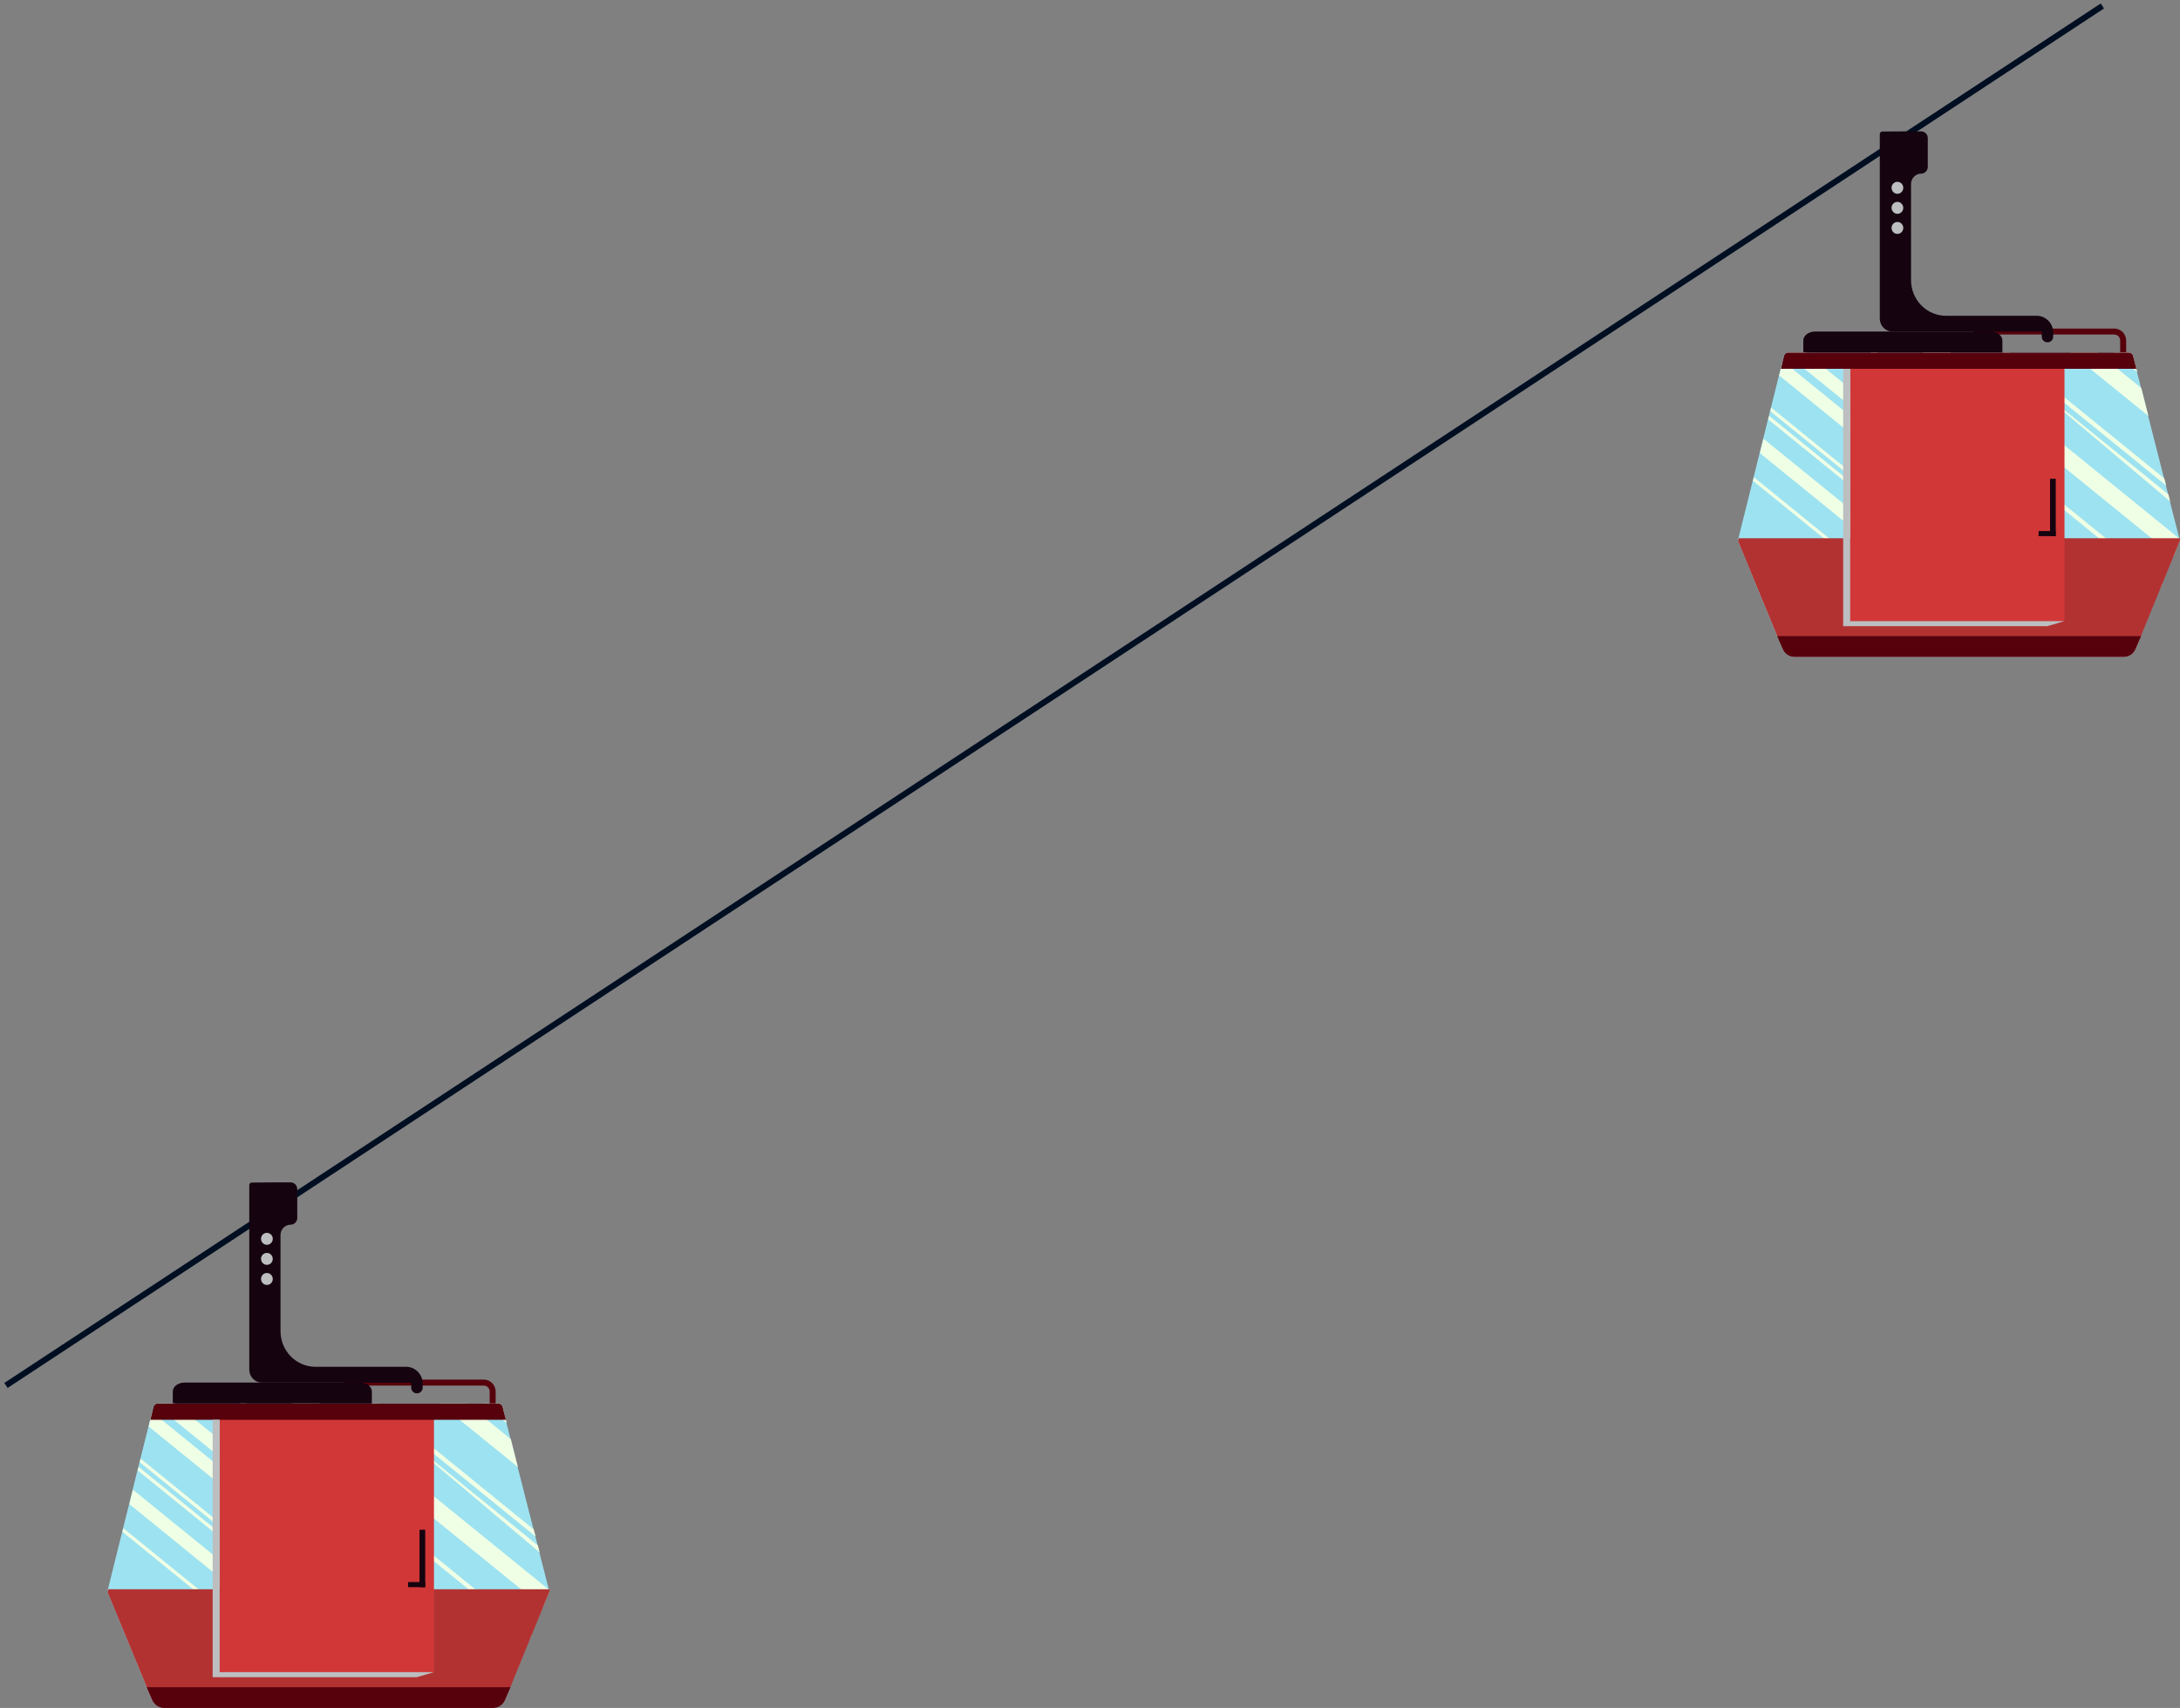 <svg width="365" height="286" viewBox="0 0 365 286" fill="none" xmlns="http://www.w3.org/2000/svg">
    <rect x="0" y="0" width="365" height="286" fill="#808080" stroke="none"/>
    <path d="M1 232L352 1" stroke="#000E22"/>
    <g clip-path="url(#clip0_61_16765)">
        <path d="M82.487 236.396V233.026C82.484 232.625 82.326 232.242 82.047 231.959C81.768 231.677 81.391 231.519 80.997 231.519H58.715C58.321 231.519 57.944 231.677 57.665 231.959C57.386 232.242 57.228 232.625 57.225 233.026V235.039" stroke="#57010C" stroke-miterlimit="10"/>
        <path d="M62.263 236.396V233.026C62.263 232.193 61.39 231.519 60.305 231.519H30.889C29.813 231.519 28.931 232.193 28.931 233.026V235.039" fill="#15030F"/>
        <path d="M17.991 266.582L25.437 284.671C25.598 285.064 25.87 285.4 26.218 285.637C26.567 285.874 26.976 286 27.395 286H82.55C82.969 286 83.378 285.874 83.726 285.637C84.075 285.4 84.347 285.064 84.508 284.671L88.663 274.484L88.948 273.782L90.86 269.101L91.954 266.432L91.89 266.226V266.151L90.308 259.963L90.014 258.792L89.638 257.285L89.334 256.114L86.668 245.666L85.482 240.984L84.802 238.307L84.664 237.754L84.113 235.61C84.072 235.446 83.978 235.301 83.846 235.197C83.715 235.094 83.553 235.038 83.386 235.039H26.273C26.188 235.049 26.107 235.077 26.034 235.123C25.983 235.149 25.936 235.184 25.896 235.226L25.814 235.311C25.741 235.398 25.687 235.5 25.657 235.61L25.133 237.745L24.858 238.868L23.515 244.243L23.359 244.842L23.175 245.61L23.019 246.218L22.219 249.439L21.622 251.854L20.611 255.89L20.464 256.498L18.064 266.142L17.991 266.582Z" fill="#9DE2F1"/>
        <path d="M25.97 235.198C26.102 235.095 26.264 235.039 26.43 235.039H29.335L36.781 241.078V243.971L25.97 235.198Z" fill="#EFFFE5"/>
        <path d="M24.895 238.878L25.171 237.754L25.492 236.471L36.781 245.638V248.531L24.895 238.878Z" fill="#EFFFE5"/>
        <path d="M21.659 251.873L22.256 249.467L36.781 261.254V264.157L21.659 251.873Z" fill="#EFFFE5"/>
        <path d="M23.405 244.86L23.553 244.261L36.781 255V255.73L23.405 244.86Z" fill="#EFFFE5"/>
        <path d="M23.056 246.237L23.212 245.637L36.781 256.657V257.378L23.056 246.237Z" fill="#EFFFE5"/>
        <path d="M20.501 256.517L20.657 255.917L36.781 269.016V269.746L20.501 256.517Z" fill="#EFFFE5"/>
        <path d="M80.813 235.039L84.15 237.754L84.839 238.307L84.701 237.754L84.15 235.61C84.109 235.446 84.015 235.301 83.883 235.197C83.751 235.094 83.59 235.038 83.423 235.039H80.813Z" fill="#EFFFE5"/>
        <path d="M73.624 235.039L76.961 237.754L86.714 245.666L85.528 240.994L81.539 237.754L78.202 235.039H73.624Z" fill="#EFFFE5"/>
        <path d="M48.951 235.039L50.891 236.612L52.297 237.754L72.668 254.298L90.915 269.11L92 266.442L91.945 266.236L72.668 250.581L56.875 237.754L55.469 236.612L53.538 235.039H48.951Z" fill="#EFFFE5"/>
        <path d="M62.272 235.039L64.202 236.612L65.609 237.754L72.668 243.484L89.675 257.294L89.371 256.114L72.668 242.548L66.757 237.754L65.351 236.612L63.421 235.039H62.272Z" fill="#EFFFE5"/>
        <path d="M90.355 259.963L90.052 258.792L72.668 244.673L64.147 237.754L62.731 236.612L60.801 235.039L90.355 259.963Z" fill="#EFFFE5"/>
        <path d="M40.136 235.039L42.076 236.612L43.483 237.754L70.251 259.494L71.198 260.262L72.669 261.451L88.719 274.493L89.004 273.791L72.669 260.524L71.198 259.335L70.251 258.568L44.622 237.754L43.216 236.612L41.285 235.039H40.136Z" fill="#EFFFE5"/>
        <path d="M17.991 266.582L24.555 282.499L25.474 284.643C25.635 285.036 25.907 285.372 26.255 285.609C26.604 285.845 27.013 285.972 27.432 285.972H82.587C83.006 285.972 83.415 285.845 83.763 285.609C84.112 285.372 84.384 285.036 84.545 284.643L85.464 282.499L92.037 266.413L91.963 266.133H18.138L17.991 266.582Z" fill="#B23232"/>
        <path d="M24.554 282.526L25.474 284.67C25.635 285.064 25.907 285.4 26.255 285.636C26.604 285.873 27.013 285.999 27.432 286H82.587C83.006 285.999 83.415 285.873 83.763 285.636C84.112 285.4 84.384 285.064 84.545 284.67L85.464 282.526H24.554Z" fill="#57010C"/>
        <path d="M36.781 236.612H72.659V280.008H36.781V236.612Z" fill="#D13737"/>
        <path d="M25.171 237.754H84.702L84.15 235.61C84.109 235.446 84.015 235.301 83.884 235.197C83.752 235.094 83.59 235.038 83.424 235.039H26.311C26.226 235.049 26.144 235.077 26.072 235.123C26.02 235.149 25.973 235.184 25.934 235.226L25.851 235.311C25.778 235.398 25.724 235.5 25.695 235.61L25.171 237.754Z" fill="#57010C"/>
        <path d="M70.241 256.17H71.197V265.786H70.241V256.17Z" fill="#15030F"/>
        <path d="M68.329 264.924H71.197V265.776H68.329V264.924Z" fill="#15030F"/>
        <path d="M45.486 198H48.667C48.959 198 49.24 198.118 49.447 198.329C49.654 198.54 49.77 198.826 49.77 199.123V203.945C49.77 204.244 49.654 204.531 49.447 204.743C49.241 204.955 48.96 205.076 48.667 205.078C48.216 205.078 47.783 205.261 47.464 205.585C47.145 205.91 46.966 206.351 46.966 206.81V222.905C46.965 223.69 47.116 224.467 47.41 225.192C47.705 225.917 48.136 226.576 48.681 227.131C49.226 227.686 49.873 228.126 50.585 228.426C51.297 228.726 52.061 228.879 52.831 228.878H68.008C68.739 228.878 69.441 229.174 69.958 229.701C70.475 230.228 70.766 230.942 70.766 231.687V232.38C70.766 232.628 70.669 232.866 70.496 233.042C70.324 233.217 70.09 233.316 69.847 233.316H69.773C69.529 233.316 69.295 233.217 69.123 233.042C68.951 232.866 68.854 232.628 68.854 232.38V231.528H43.878C43.309 231.528 42.765 231.298 42.363 230.889C41.961 230.48 41.736 229.925 41.736 229.346V198.449C41.736 198.394 41.746 198.339 41.767 198.288C41.788 198.237 41.818 198.191 41.857 198.151C41.895 198.112 41.941 198.081 41.991 198.06C42.041 198.039 42.095 198.028 42.149 198.028L45.486 198Z" fill="#15030F"/>
        <g style="mix-blend-mode:multiply">
            <path d="M72.659 280.008L69.773 280.86H35.604V237.754H36.781V280.008H72.659Z" fill="#BCBEC0"/>
        </g>
        <path d="M44.686 208.449C44.143 208.449 43.703 208.001 43.703 207.447C43.703 206.894 44.143 206.446 44.686 206.446C45.229 206.446 45.67 206.894 45.67 207.447C45.67 208.001 45.229 208.449 44.686 208.449Z" fill="#BCBEC0"/>
        <path d="M43.703 210.808C43.703 211.006 43.76 211.2 43.868 211.365C43.976 211.529 44.13 211.658 44.31 211.733C44.489 211.809 44.687 211.829 44.878 211.791C45.069 211.752 45.244 211.656 45.382 211.516C45.519 211.376 45.613 211.198 45.651 211.003C45.689 210.809 45.669 210.608 45.595 210.425C45.52 210.242 45.394 210.085 45.233 209.975C45.071 209.865 44.881 209.806 44.686 209.806C44.425 209.806 44.175 209.912 43.991 210.1C43.806 210.287 43.703 210.542 43.703 210.808Z" fill="#BCBEC0"/>
        <path d="M44.686 215.171C44.143 215.171 43.703 214.723 43.703 214.169C43.703 213.616 44.143 213.167 44.686 213.167C45.229 213.167 45.67 213.616 45.67 214.169C45.67 214.723 45.229 215.171 44.686 215.171Z" fill="#BCBEC0"/>
    </g>
    <g clip-path="url(#clip1_61_16765)">
        <path d="M355.486 60.397V57.026C355.484 56.625 355.326 56.242 355.047 55.959C354.768 55.677 354.391 55.519 353.997 55.519H331.715C331.321 55.519 330.944 55.677 330.665 55.959C330.386 56.242 330.228 56.625 330.225 57.026V59.039" stroke="#57010C" stroke-miterlimit="10"/>
        <path d="M335.263 60.397V57.026C335.263 56.193 334.39 55.519 333.305 55.519H303.889C302.813 55.519 301.931 56.193 301.931 57.026V59.039" fill="#15030F"/>
        <path d="M290.991 90.582L298.437 108.671C298.598 109.064 298.87 109.4 299.218 109.637C299.567 109.874 299.976 110 300.395 110H355.55C355.969 110 356.378 109.874 356.726 109.637C357.075 109.4 357.347 109.064 357.508 108.671L361.663 98.484L361.948 97.782L363.86 93.101L364.954 90.432L364.89 90.226V90.151L363.309 83.963L363.014 82.792L362.637 81.285L362.334 80.115L359.668 69.666L358.482 64.984L357.802 62.307L357.664 61.754L357.113 59.61C357.072 59.446 356.978 59.301 356.846 59.197C356.715 59.094 356.553 59.038 356.387 59.039H299.273C299.188 59.049 299.107 59.077 299.034 59.123C298.983 59.149 298.936 59.184 298.896 59.226L298.814 59.311C298.741 59.398 298.687 59.5 298.657 59.61L298.133 61.745L297.858 62.868L296.515 68.243L296.359 68.842L296.175 69.609L296.019 70.218L295.219 73.439L294.622 75.854L293.611 79.89L293.464 80.498L291.064 90.142L290.991 90.582Z" fill="#9DE2F1"/>
        <path d="M298.97 59.198C299.102 59.095 299.264 59.039 299.43 59.039H302.335L309.781 65.078V67.971L298.97 59.198Z" fill="#EFFFE5"/>
        <path d="M297.895 62.878L298.17 61.754L298.492 60.471L309.781 69.638V72.531L297.895 62.878Z" fill="#EFFFE5"/>
        <path d="M294.659 75.873L295.256 73.467L309.781 85.254V88.157L294.659 75.873Z" fill="#EFFFE5"/>
        <path d="M296.405 68.86L296.553 68.261L309.781 79V79.73L296.405 68.86Z" fill="#EFFFE5"/>
        <path d="M296.056 70.237L296.212 69.638L309.781 80.657V81.378L296.056 70.237Z" fill="#EFFFE5"/>
        <path d="M293.501 80.517L293.657 79.918L309.781 93.016V93.746L293.501 80.517Z" fill="#EFFFE5"/>
        <path d="M353.813 59.039L357.15 61.754L357.839 62.307L357.701 61.754L357.15 59.61C357.108 59.446 357.015 59.301 356.883 59.197C356.751 59.094 356.59 59.038 356.423 59.039H353.813Z" fill="#EFFFE5"/>
        <path d="M346.624 59.039L349.961 61.754L359.714 69.666L358.528 64.994L354.539 61.754L351.202 59.039H346.624Z" fill="#EFFFE5"/>
        <path d="M321.951 59.039L323.891 60.612L325.297 61.754L345.668 78.298L363.915 93.11L365 90.442L364.945 90.236L345.668 74.581L329.875 61.754L328.469 60.612L326.538 59.039H321.951Z" fill="#EFFFE5"/>
        <path d="M335.272 59.039L337.202 60.612L338.608 61.754L345.668 67.484L362.675 81.294L362.371 80.115L345.668 66.548L339.758 61.754L338.351 60.612L336.421 59.039H335.272Z" fill="#EFFFE5"/>
        <path d="M363.355 83.963L363.052 82.792L345.669 68.673L337.147 61.754L335.731 60.612L333.801 59.039L363.355 83.963Z" fill="#EFFFE5"/>
        <path d="M313.136 59.039L315.076 60.612L316.483 61.754L343.251 83.494L344.198 84.262L345.669 85.451L361.719 98.493L362.004 97.791L345.669 84.524L344.198 83.335L343.251 82.567L317.622 61.754L316.216 60.612L314.286 59.039H313.136Z" fill="#EFFFE5"/>
        <path d="M290.991 90.582L297.554 106.499L298.474 108.643C298.635 109.036 298.907 109.372 299.255 109.609C299.604 109.845 300.013 109.972 300.432 109.972H355.587C356.006 109.972 356.415 109.845 356.763 109.609C357.112 109.372 357.384 109.036 357.545 108.643L358.464 106.499L365.037 90.413L364.963 90.133H291.138L290.991 90.582Z" fill="#B23232"/>
        <path d="M297.554 106.526L298.474 108.67C298.635 109.064 298.907 109.4 299.255 109.636C299.604 109.873 300.013 109.999 300.432 110H355.587C356.006 109.999 356.415 109.873 356.763 109.636C357.112 109.4 357.384 109.064 357.545 108.67L358.464 106.526H297.554Z" fill="#57010C"/>
        <path d="M309.781 60.612H345.659V104.008H309.781V60.612Z" fill="#D13737"/>
        <path d="M298.171 61.754H357.702L357.15 59.61C357.109 59.446 357.015 59.301 356.884 59.197C356.752 59.094 356.59 59.038 356.424 59.039H299.311C299.226 59.049 299.144 59.077 299.072 59.123C299.02 59.149 298.973 59.184 298.934 59.226L298.851 59.311C298.778 59.398 298.725 59.5 298.695 59.61L298.171 61.754Z" fill="#57010C"/>
        <path d="M343.241 80.17H344.197V89.786H343.241V80.17Z" fill="#15030F"/>
        <path d="M341.329 88.924H344.197V89.776H341.329V88.924Z" fill="#15030F"/>
        <path d="M318.486 22H321.667C321.959 22 322.24 22.118 322.447 22.329C322.654 22.54 322.77 22.826 322.77 23.123V27.945C322.77 28.244 322.654 28.531 322.447 28.743C322.241 28.955 321.96 29.076 321.667 29.078C321.216 29.078 320.783 29.261 320.464 29.585C320.145 29.91 319.966 30.351 319.966 30.81V46.905C319.965 47.69 320.116 48.467 320.41 49.192C320.705 49.917 321.136 50.576 321.681 51.131C322.226 51.686 322.873 52.126 323.585 52.426C324.297 52.726 325.061 52.879 325.831 52.878H341.008C341.739 52.878 342.441 53.174 342.958 53.701C343.475 54.228 343.766 54.942 343.766 55.687V56.38C343.766 56.628 343.669 56.866 343.497 57.042C343.324 57.217 343.09 57.316 342.846 57.316H342.773C342.529 57.316 342.295 57.217 342.123 57.042C341.951 56.866 341.854 56.628 341.854 56.38V55.528H316.878C316.309 55.528 315.765 55.298 315.363 54.889C314.961 54.48 314.736 53.925 314.736 53.346V22.449C314.736 22.394 314.746 22.339 314.767 22.288C314.788 22.237 314.818 22.191 314.857 22.151C314.895 22.112 314.941 22.081 314.991 22.06C315.041 22.039 315.095 22.028 315.149 22.028L318.486 22Z" fill="#15030F"/>
        <g style="mix-blend-mode:multiply">
            <path d="M345.659 104.008L342.773 104.86H308.604V61.754H309.781V104.008H345.659Z" fill="#BCBEC0"/>
        </g>
        <path d="M317.686 32.449C317.143 32.449 316.702 32.001 316.702 31.447C316.702 30.894 317.143 30.445 317.686 30.445C318.229 30.445 318.67 30.894 318.67 31.447C318.67 32.001 318.229 32.449 317.686 32.449Z" fill="#BCBEC0"/>
        <path d="M316.702 34.808C316.702 35.006 316.76 35.2 316.868 35.364C316.976 35.529 317.13 35.657 317.31 35.733C317.489 35.809 317.687 35.829 317.878 35.79C318.069 35.752 318.244 35.656 318.382 35.516C318.519 35.376 318.613 35.198 318.651 35.003C318.689 34.809 318.669 34.608 318.595 34.425C318.52 34.241 318.394 34.085 318.233 33.975C318.071 33.865 317.881 33.806 317.686 33.806C317.425 33.806 317.175 33.912 316.991 34.099C316.806 34.287 316.702 34.542 316.702 34.808Z" fill="#BCBEC0"/>
        <path d="M317.686 39.171C317.143 39.171 316.702 38.722 316.702 38.169C316.702 37.616 317.143 37.167 317.686 37.167C318.229 37.167 318.67 37.616 318.67 38.169C318.67 38.722 318.229 39.171 317.686 39.171Z" fill="#BCBEC0"/>
    </g>
    <defs>
        <clipPath id="clip0_61_16765">
            <rect width="74" height="88" fill="white" transform="matrix(-1 0 0 1 92 198)"/>
        </clipPath>
        <clipPath id="clip1_61_16765">
            <rect width="74" height="88" fill="white" transform="matrix(-1 0 0 1 365 22)"/>
        </clipPath>
    </defs>
</svg>
